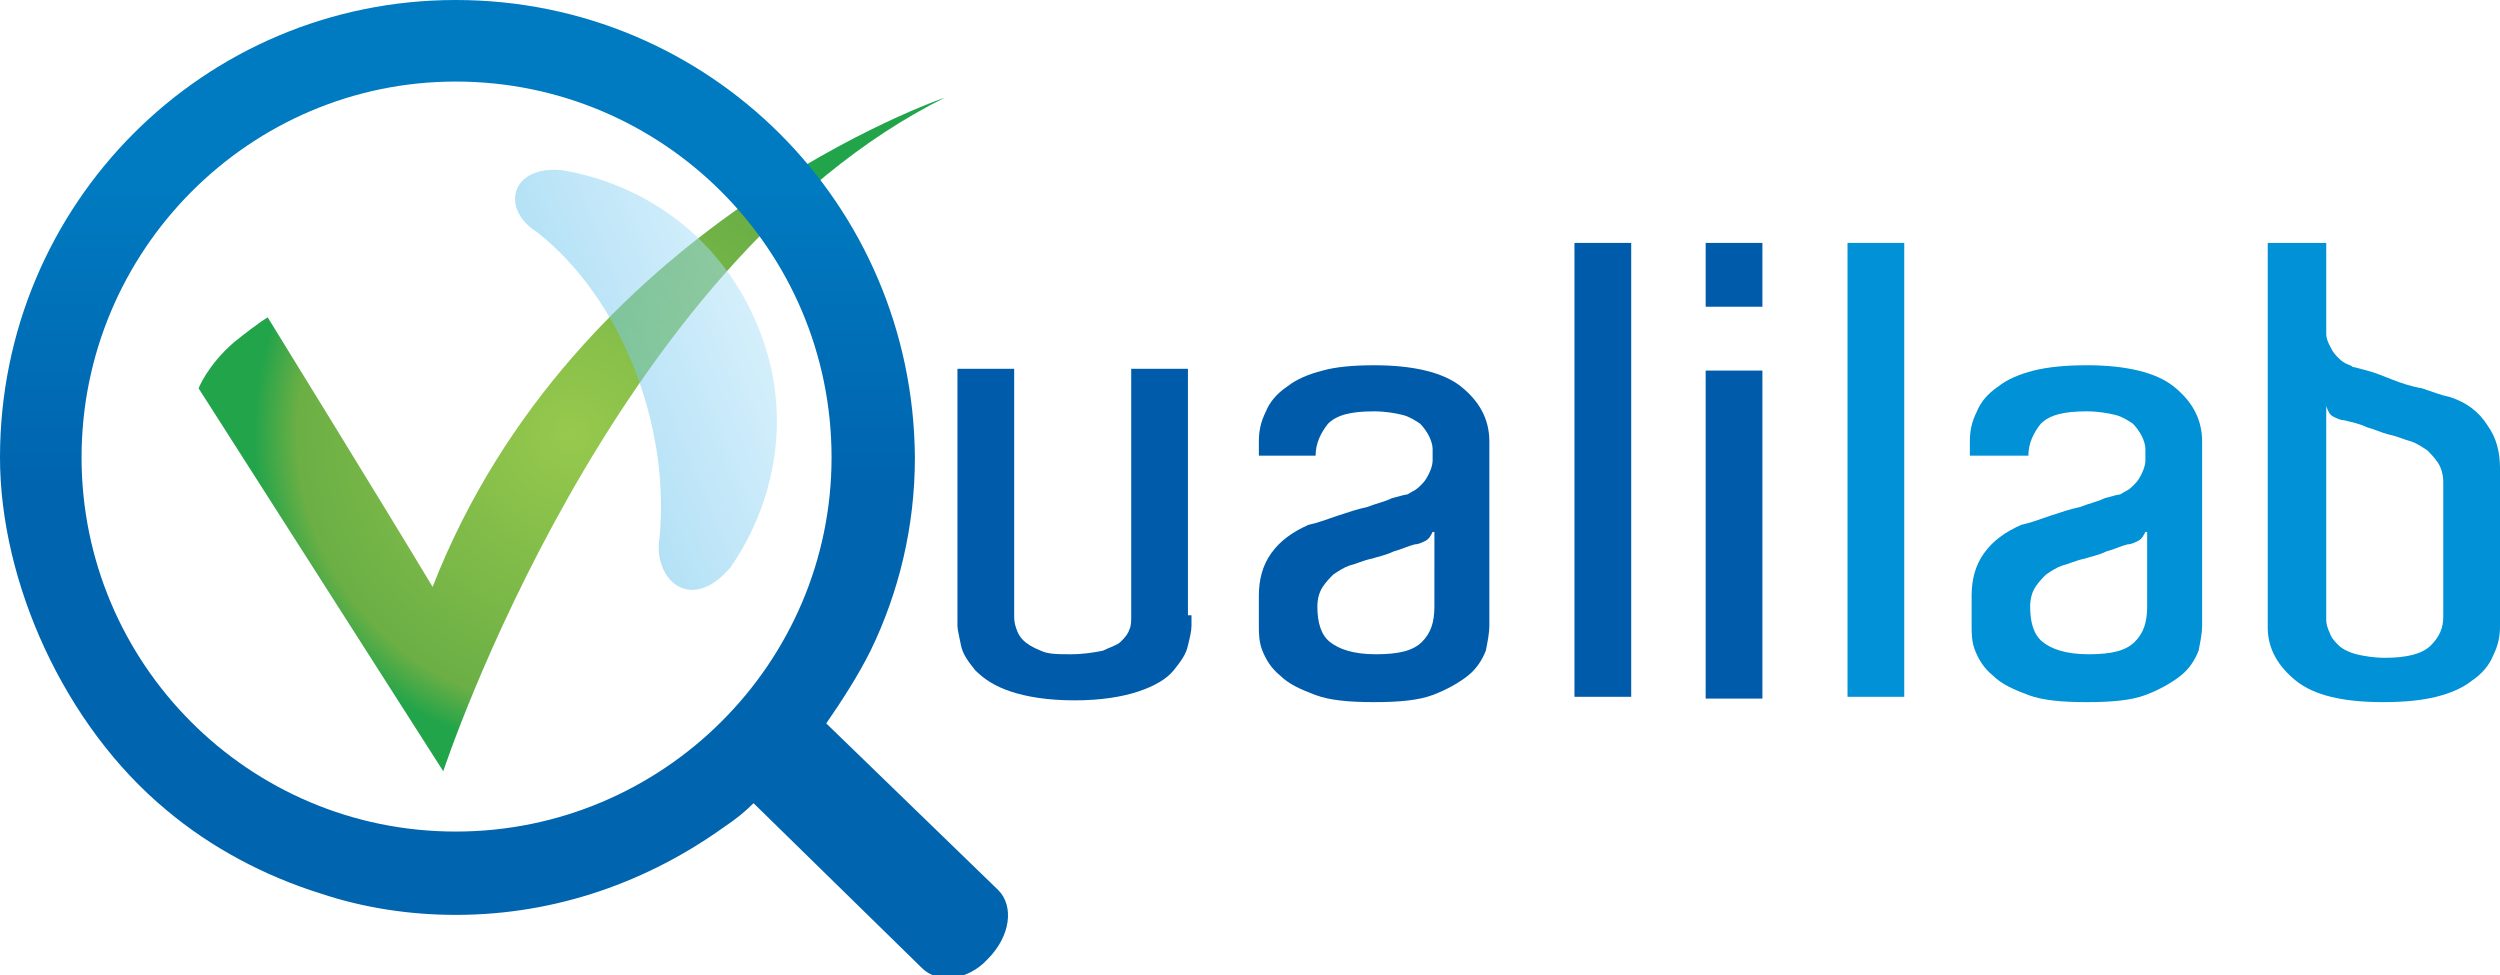 <?xml version="1.0" encoding="utf-8"?>
<!-- Generator: Adobe Illustrator 22.1.0, SVG Export Plug-In . SVG Version: 6.00 Build 0)  -->
<svg version="1.1" id="Calque_1" xmlns="http://www.w3.org/2000/svg" xmlns:xlink="http://www.w3.org/1999/xlink" x="0px" y="0px"
	 viewBox="0 0 141 55" style="enable-background:new 0 0 141 55;" xml:space="preserve">
<style type="text/css">
	.st0{fill:url(#SVGID_1_);}
	.st1{fill:url(#SVGID_2_);}
	.st2{fill:#005CAA;}
	.st3{fill:#0091D6;}
	.st4{fill:none;}
	.st5{opacity:0.5;fill:url(#SVGID_3_);}
</style>
<g>
	
		<radialGradient id="SVGID_1_" cx="41.044" cy="28.872" r="20.185" gradientTransform="matrix(0.993 0 0 0.993 -8.519 -4.175)" gradientUnits="userSpaceOnUse">
		<stop  offset="0" style="stop-color:#97C94D"/>
		<stop  offset="0.772" style="stop-color:#6BAF45"/>
		<stop  offset="0.895" style="stop-color:#22A44A"/>
	</radialGradient>
	<path class="st0" d="M11.2,21.9L25,43.5c0,0,9.4-28.6,28.3-38c0,0-20.9,7.1-28.9,27.6c-2.7-4.5-9.3-15.2-9.3-15.2s-0.4,0.2-1.9,1.4
		C11.7,20.6,11.2,21.9,11.2,21.9z"/>
	<linearGradient id="SVGID_2_" gradientUnits="userSpaceOnUse" x1="28.429" y1="55" x2="28.429" y2="-9.094947e-13">
		<stop  offset="0.5" style="stop-color:#0064AF"/>
		<stop  offset="0.821" style="stop-color:#007BC1"/>
	</linearGradient>
	<path class="st1" d="M56.3,50.2l-9.7-9.4c0.9-1.3,1.8-2.7,2.5-4.1c1.6-3.3,2.5-7,2.5-10.9C51.5,11.5,40,0,25.7,0
		C11.5,0,0,11.5,0,25.8c0,7,3.6,15.1,9.4,19.9c2.5,2.1,5.5,3.7,8.7,4.7c2.4,0.8,5,1.2,7.6,1.2c5.7,0,10.9-1.9,15.2-5
		c0.6-0.4,1.1-0.8,1.6-1.3l9.5,9.3c0.9,0.9,2.6,0.7,3.7-0.5C57,52.8,57.2,51.1,56.3,50.2z M25.7,46.9c-11.7,0-21.1-9.5-21.1-21.1
		c0-11.7,9.5-21.2,21.1-21.2c11.7,0,21.2,9.5,21.2,21.2C46.9,37.4,37.4,46.9,25.7,46.9z"/>
	<g>
		<path class="st2" d="M67.2,34.7v0.6c0,0.3-0.1,0.7-0.2,1.1c-0.1,0.5-0.4,0.9-0.8,1.4c-0.4,0.5-1.1,0.9-2,1.2
			c-0.9,0.3-2.1,0.5-3.6,0.5c-1.5,0-2.7-0.2-3.6-0.5c-0.9-0.3-1.5-0.7-2-1.2c-0.4-0.5-0.7-0.9-0.8-1.4c-0.1-0.5-0.2-0.9-0.2-1.1
			v-0.4V20.8h3.2v13.5h0v0.4c0,0.2,0,0.4,0.1,0.7c0.1,0.3,0.2,0.5,0.4,0.7c0.2,0.2,0.5,0.4,1,0.6c0.4,0.2,1,0.2,1.7,0.2
			c0.7,0,1.3-0.1,1.8-0.2c0.4-0.2,0.8-0.3,1-0.5c0.2-0.2,0.4-0.4,0.5-0.7c0.1-0.2,0.1-0.5,0.1-0.7v-0.4h0V20.8h3.2V34.7z"/>
		<path class="st2" d="M77.5,20.6c2.2,0,3.9,0.4,4.9,1.2c1,0.8,1.6,1.8,1.6,3.1v1.7v7.7v1c0,0.4-0.1,0.9-0.2,1.4
			c-0.2,0.5-0.5,1-1,1.4c-0.5,0.4-1.2,0.8-2,1.1c-0.8,0.3-1.9,0.4-3.3,0.4c-1.4,0-2.5-0.1-3.3-0.4c-0.8-0.3-1.5-0.6-2-1.1
			c-0.5-0.4-0.8-0.9-1-1.4c-0.2-0.5-0.2-1-0.2-1.4v-1.7c0-0.9,0.2-1.7,0.7-2.4c0.5-0.7,1.2-1.2,2.1-1.6c0.5-0.1,1-0.3,1.6-0.5
			c0.6-0.2,1.2-0.4,1.7-0.5c0.5-0.2,1-0.3,1.4-0.5c0.4-0.1,0.7-0.2,0.8-0.2c0.1,0,0.2-0.1,0.4-0.2c0.2-0.1,0.3-0.2,0.5-0.4
			c0.2-0.2,0.3-0.4,0.4-0.6c0.1-0.2,0.2-0.5,0.2-0.7v-0.7c0-0.2-0.1-0.5-0.2-0.7c-0.1-0.2-0.3-0.5-0.5-0.7c-0.3-0.2-0.6-0.4-1-0.5
			c-0.4-0.1-1-0.2-1.6-0.2c-1.3,0-2.1,0.2-2.6,0.7c-0.4,0.5-0.7,1.1-0.7,1.8H71v-0.8c0-0.6,0.1-1.1,0.4-1.7c0.2-0.5,0.6-1,1.2-1.4
			c0.5-0.4,1.2-0.7,2-0.9C75.3,20.7,76.3,20.6,77.5,20.6z M80.8,30c-0.1,0.2-0.2,0.4-0.4,0.5c-0.2,0.1-0.4,0.2-0.6,0.2
			c-0.4,0.1-0.8,0.3-1.2,0.4c-0.4,0.2-0.9,0.3-1.2,0.4c-0.5,0.1-0.9,0.3-1.3,0.4c-0.3,0.1-0.6,0.3-0.9,0.5c-0.2,0.2-0.4,0.4-0.6,0.7
			c-0.2,0.3-0.3,0.7-0.3,1.1c0,0.9,0.2,1.6,0.7,2c0.5,0.4,1.3,0.7,2.6,0.7c1.3,0,2.1-0.2,2.6-0.7c0.5-0.5,0.7-1.1,0.7-2V30z"/>
		<path class="st2" d="M88.8,13.7H92v25.6h-3.2V13.7z"/>
		<path class="st2" d="M99.4,13.7v3.6h-3.2v-3.6H99.4z M96.2,20.9h3.2v18.5h-3.2V20.9z"/>
		<path class="st3" d="M104.2,13.7h3.2v25.6h-3.2V13.7z"/>
		<path class="st3" d="M117.7,20.6c2.2,0,3.9,0.4,4.9,1.2c1,0.8,1.6,1.8,1.6,3.1v1.7v7.7v1c0,0.4-0.1,0.9-0.2,1.4
			c-0.2,0.5-0.5,1-1,1.4c-0.5,0.4-1.2,0.8-2,1.1c-0.8,0.3-1.9,0.4-3.3,0.4c-1.4,0-2.5-0.1-3.3-0.4c-0.8-0.3-1.5-0.6-2-1.1
			c-0.5-0.4-0.8-0.9-1-1.4c-0.2-0.5-0.2-1-0.2-1.4v-1.7c0-0.9,0.2-1.7,0.7-2.4c0.5-0.7,1.2-1.2,2.1-1.6c0.5-0.1,1-0.3,1.6-0.5
			c0.6-0.2,1.2-0.4,1.7-0.5c0.5-0.2,1-0.3,1.4-0.5c0.4-0.1,0.7-0.2,0.8-0.2c0.1,0,0.2-0.1,0.4-0.2c0.2-0.1,0.3-0.2,0.5-0.4
			c0.2-0.2,0.3-0.4,0.4-0.6c0.1-0.2,0.2-0.5,0.2-0.7v-0.7c0-0.2-0.1-0.5-0.2-0.7c-0.1-0.2-0.3-0.5-0.5-0.7c-0.3-0.2-0.6-0.4-1-0.5
			c-0.4-0.1-1-0.2-1.6-0.2c-1.3,0-2.1,0.2-2.6,0.7c-0.4,0.5-0.7,1.1-0.7,1.8h-3.3v-0.8c0-0.6,0.1-1.1,0.4-1.7c0.2-0.5,0.6-1,1.2-1.4
			c0.5-0.4,1.2-0.7,2-0.9C115.5,20.7,116.5,20.6,117.7,20.6z M121,30c-0.1,0.2-0.2,0.4-0.4,0.5c-0.2,0.1-0.4,0.2-0.6,0.2
			c-0.4,0.1-0.8,0.3-1.2,0.4c-0.4,0.2-0.9,0.3-1.2,0.4c-0.5,0.1-0.9,0.3-1.3,0.4c-0.3,0.1-0.6,0.3-0.9,0.5c-0.2,0.2-0.4,0.4-0.6,0.7
			c-0.2,0.3-0.3,0.7-0.3,1.1c0,0.9,0.2,1.6,0.7,2c0.5,0.4,1.3,0.7,2.6,0.7c1.3,0,2.1-0.2,2.6-0.7c0.5-0.5,0.7-1.1,0.7-2V30z"/>
		<path class="st3" d="M141,34.5v0.8c0,0.6-0.1,1.1-0.4,1.7c-0.2,0.5-0.6,1-1.2,1.4c-0.5,0.4-1.2,0.7-2,0.9c-0.8,0.2-1.8,0.3-3,0.3
			c-2.3,0-3.9-0.4-4.9-1.2c-1-0.8-1.6-1.8-1.6-3V13.7h3.3v4.5v0.6c0,0.3,0.1,0.5,0.2,0.7c0.1,0.2,0.2,0.4,0.4,0.6
			c0.2,0.2,0.3,0.3,0.5,0.4c0.2,0.1,0.3,0.1,0.4,0.2c0.1,0,0.4,0.1,0.8,0.2c0.4,0.1,0.9,0.3,1.4,0.5c0.5,0.2,1.1,0.4,1.7,0.5
			c0.6,0.2,1.1,0.4,1.6,0.5c0.9,0.3,1.6,0.8,2.1,1.6c0.5,0.7,0.7,1.5,0.7,2.4v0.8V34.5z M137.8,27.4L137.8,27.4l0-0.2
			c0-0.4-0.1-0.8-0.3-1.1c-0.2-0.3-0.4-0.5-0.6-0.7c-0.3-0.2-0.6-0.4-0.9-0.5c-0.4-0.1-0.8-0.3-1.3-0.4c-0.4-0.1-0.8-0.3-1.2-0.4
			c-0.4-0.2-0.9-0.3-1.3-0.4c-0.2,0-0.4-0.1-0.6-0.2c-0.2-0.1-0.3-0.3-0.4-0.6v4.4v0.2v7.5v0c0,0.2,0.1,0.5,0.2,0.7
			c0.1,0.3,0.3,0.5,0.5,0.7c0.2,0.2,0.6,0.4,1,0.5c0.4,0.1,1,0.2,1.6,0.2c1.2,0,2.1-0.2,2.6-0.7c0.5-0.5,0.7-1,0.7-1.6V27.4z"/>
	</g>
	<g>
		<path class="st4" d="M13.8,30.2c3.4,8.4,13,12.4,21.4,8.9c8.4-3.4,12.4-13,8.9-21.4c-3.4-8.4-13-12.4-21.4-8.9
			C14.3,12.3,10.3,21.9,13.8,30.2z"/>
		
			<linearGradient id="SVGID_3_" gradientUnits="userSpaceOnUse" x1="226.121" y1="460.381" x2="227.772" y2="460.381" gradientTransform="matrix(-8.011 3.295 -3.295 -8.011 3371.05 2961.243)">
			<stop  offset="0" style="stop-color:#ABE0F9"/>
			<stop  offset="1" style="stop-color:#4FB9E9"/>
		</linearGradient>
		<path class="st5" d="M41.2,32c2.7-3.9,3.5-9,1.5-13.7c-2-4.8-6.2-7.9-11-8.7c-2.9-0.3-3.5,2.2-1.4,3.5c4.7,3.7,7.5,10.8,6.9,17.2
			C36.8,32.6,38.9,34.7,41.2,32z"/>
	</g>
</g>
</svg>
